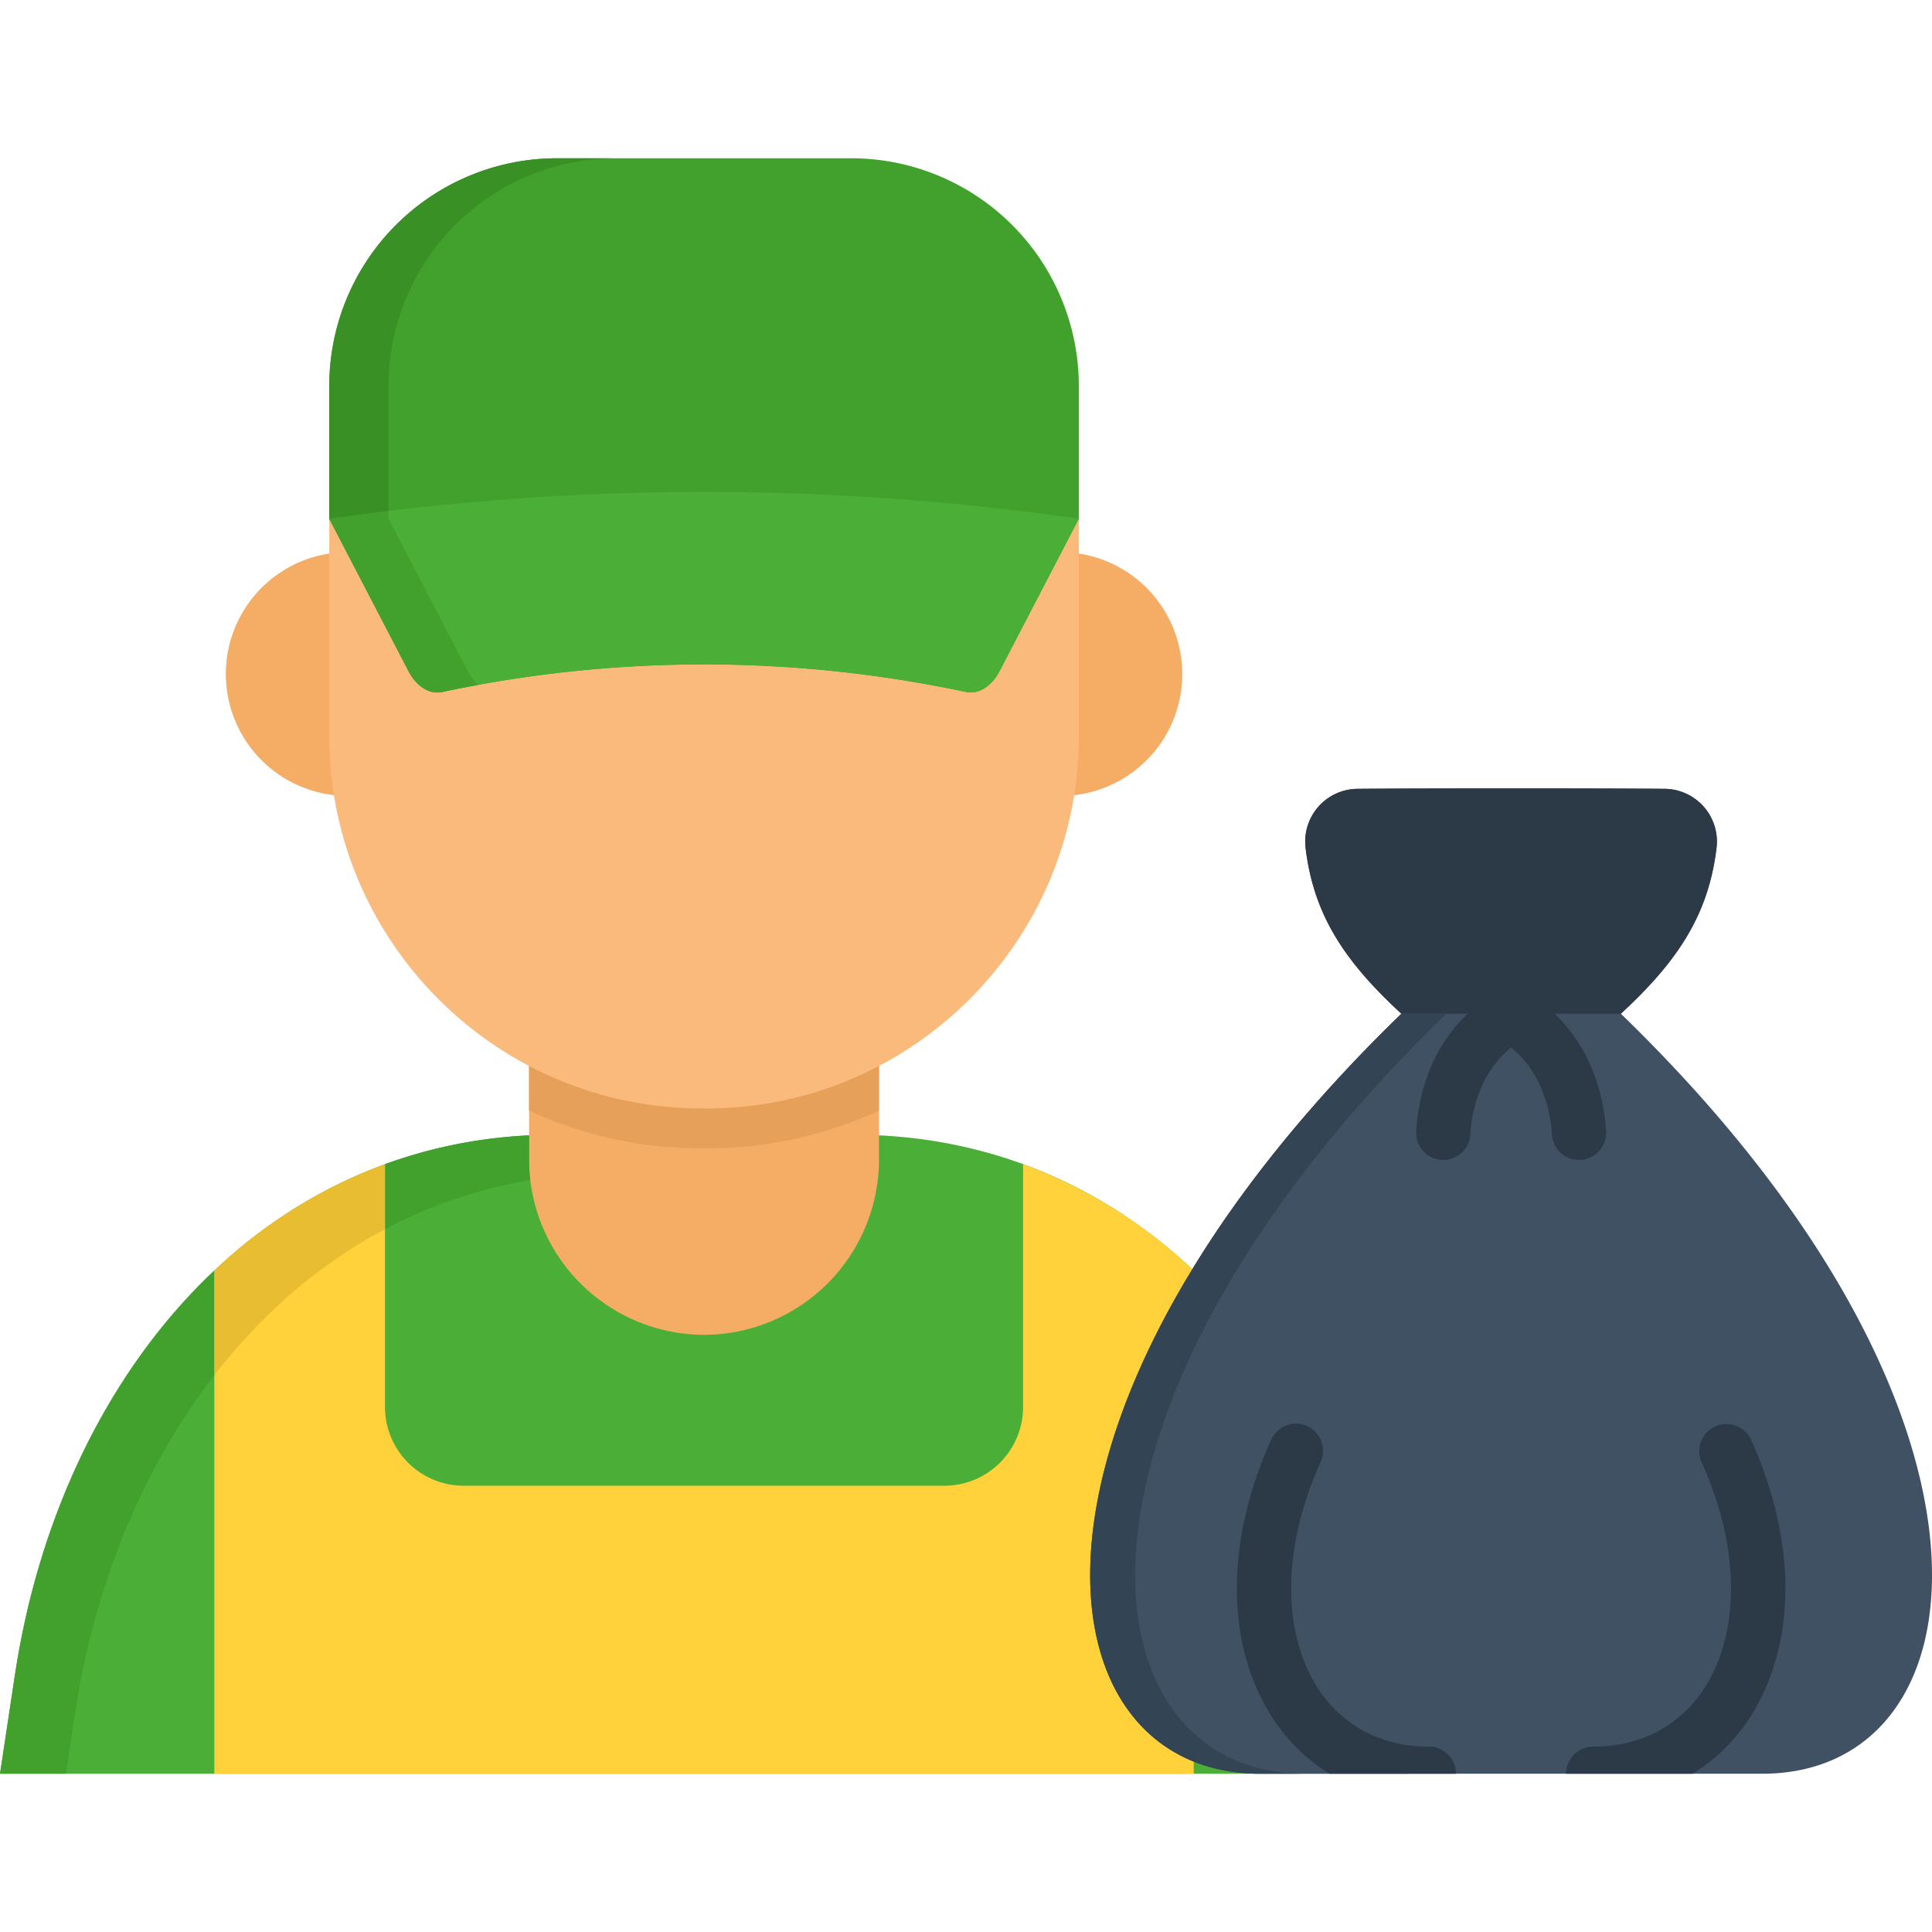 <svg id="Layer_1" viewBox="0 0 512 512" xmlns="http://www.w3.org/2000/svg" data-name="Layer 1"><path d="m373.153 470.059-3.993-26.259c-11.774-77.813-64.378-143.094-143.06-143.094h-79.042c-78.687 0-131.32 65.281-143.094 143.094l-3.964 26.259z" fill="#4bae36" fill-rule="evenodd"/><path d="m102.031 308.517v64.406a20.858 20.858 0 0 0 20.809 20.809h127.473a20.858 20.858 0 0 0 20.809-20.809v-64.406a131.657 131.657 0 0 1 45.23 28.181v133.361h-259.552v-133.359a131.657 131.657 0 0 1 45.23-28.181z" fill="#ffd23b" fill-rule="evenodd"/><path d="m345.991 224.671c2.157 18.069 10.609 30.338 25.384 43.977-108.909 105.529-97.514 201.411-37.42 201.411h133.011c60.064 0 71.489-95.882-37.42-201.411 14.746-13.639 23.2-25.908 25.354-43.977a13.976 13.976 0 0 0 -13.726-15.621c-10.55-.088-25.617-.117-40.714-.117s-30.192.029-40.713.117a13.977 13.977 0 0 0 -13.756 15.621z" fill="#3f5163" fill-rule="evenodd"/><path d="m345.991 224.671c2.157 18.069 10.609 30.338 25.384 43.977h58.171c14.746-13.639 23.2-25.908 25.354-43.977a13.976 13.976 0 0 0 -13.726-15.621c-10.55-.088-25.617-.117-40.714-.117s-30.192.029-40.713.117a13.977 13.977 0 0 0 -13.756 15.621z" fill="#2c3947" fill-rule="evenodd"/><path d="m389.648 300.735a7.188 7.188 0 1 1 -14.338-1.049 50.683 50.683 0 0 1 5.508-20.342 44.444 44.444 0 0 1 15.766-16.729 7.139 7.139 0 0 1 7.9.088 44.582 44.582 0 0 1 15.592 16.641 50.747 50.747 0 0 1 5.537 20.342 7.188 7.188 0 1 1 -14.338 1.049 36.921 36.921 0 0 0 -3.906-14.659 28.506 28.506 0 0 0 -6.907-8.51 29.107 29.107 0 0 0 -6.936 8.51 36.438 36.438 0 0 0 -3.876 14.659z" fill="#2c3947"/><g fill-rule="evenodd"><path d="m140.209 222.4h92.735v84.98a46.506 46.506 0 0 1 -46.367 46.367 46.506 46.506 0 0 1 -46.368-46.367z" fill="#f5ad65"/><path d="m108.093 150.53a32.3 32.3 0 1 1 -44.036 12.153 32.3 32.3 0 0 1 44.036-12.153zm188.85 0a32.309 32.309 0 1 1 -44.036 12.153 32.29 32.29 0 0 1 44.036-12.153z" fill="#f5ad65"/><path d="m232.944 294.3a108.072 108.072 0 0 1 -45.581 10.025h-1.6a107.944 107.944 0 0 1 -45.554-10.025v-71.9h92.735z" fill="#e6a059"/><path d="m285.9 195.207c0 54.177-44.327 98.534-98.534 98.534h-1.6c-54.178 0-98.5-44.357-98.5-98.534v-74.316h198.634z" fill="#faba7b"/><path d="m147.437 41.941h78.279a60.349 60.349 0 0 1 60.184 60.182v35.35l-21.07 40.51c-1.778 3.41-5.159 6.178-8.889 5.391a333.166 333.166 0 0 0 -138.723 0c-3.759.816-7.111-1.981-8.889-5.391l-21.07-40.51v-35.35a60.349 60.349 0 0 1 60.181-60.182z" fill="#42a12d"/><path d="m117.215 183.374a333.166 333.166 0 0 1 138.723 0c3.73.787 7.111-1.981 8.889-5.391l21.07-40.51a698.98 698.98 0 0 0 -198.641 0l21.07 40.51c1.778 3.41 5.13 6.207 8.889 5.391z" fill="#4bae36"/></g><path d="m336.869 381.579a7.175 7.175 0 1 1 13.086 5.887c-5.333 11.891-7.781 23.257-7.781 33.457 0 9.442 2.1 17.806 5.886 24.509a33.826 33.826 0 0 0 15.476 14.368 36.878 36.878 0 0 0 15.125 3.06 7.2 7.2 0 0 1 7.2 7.2h-33.546a48.379 48.379 0 0 1 -16.728-17.545c-5.042-8.888-7.81-19.672-7.81-31.591 0-12.124 2.856-25.5 9.092-39.344zm78.163 88.48h33.544a48.449 48.449 0 0 0 16.758-17.545c5.042-8.888 7.81-19.672 7.81-31.591 0-12.124-2.856-25.5-9.092-39.344a7.188 7.188 0 0 0 -13.115 5.887c5.362 11.891 7.81 23.257 7.81 33.457 0 9.442-2.1 17.806-5.886 24.509a33.755 33.755 0 0 1 -15.5 14.368 36.779 36.779 0 0 1 -15.125 3.06 7.214 7.214 0 0 0 -7.2 7.2z" fill="#2c3947"/><path d="m19.905 453.971c5.071-33.6 17.778-64.844 36.9-89.528v-27.743c-28.069 26.4-46.459 64.9-52.841 107.1l-3.964 26.259h17.457z" fill="#42a12d" fill-rule="evenodd"/><path d="m102.031 325.769a125.583 125.583 0 0 1 38.47-13.027 46.851 46.851 0 0 1 -.292-5.362v-6.5a128.986 128.986 0 0 0 -38.178 7.636z" fill="#42a12d" fill-rule="evenodd"/><path d="m102.031 325.769v-17.252a131.657 131.657 0 0 0 -45.231 28.183v27.745c12.444-16.087 27.628-29.377 45.23-38.674z" fill="#e8bd31" fill-rule="evenodd"/><path d="m110.57 152.074-7.606-14.6v-2.074c-5.246.641-10.492 1.341-15.708 2.069l4.6 8.86 16.466 31.65c1.778 3.41 5.13 6.207 8.889 5.391q3.541-.743 7.082-1.4c.816-.175 1.632-.321 2.448-.467a12.271 12.271 0 0 1 -2.273-2.768c-.146-.263-.292-.5-.437-.758z" fill="#42a12d" fill-rule="evenodd"/><path d="m87.256 137.473c5.216-.728 10.462-1.428 15.708-2.069v-33.281a60.349 60.349 0 0 1 60.181-60.182h-15.708a60.349 60.349 0 0 0 -60.181 60.182z" fill="#399126" fill-rule="evenodd"/><path d="m371.375 268.648c-24.1 23.344-42.316 46.222-55.4 67.7-39.723 65.136-32.379 117.332.378 130.505a47.109 47.109 0 0 0 17.6 3.206h11.947c-11.978 0-22-3.789-29.552-10.725-19.118-17.544-22.178-55.14 0-101.711q3.192-6.776 7.141-13.726c13.289-23.636 32.873-49.136 59.8-75.249z" fill="#334454" fill-rule="evenodd"/></svg>